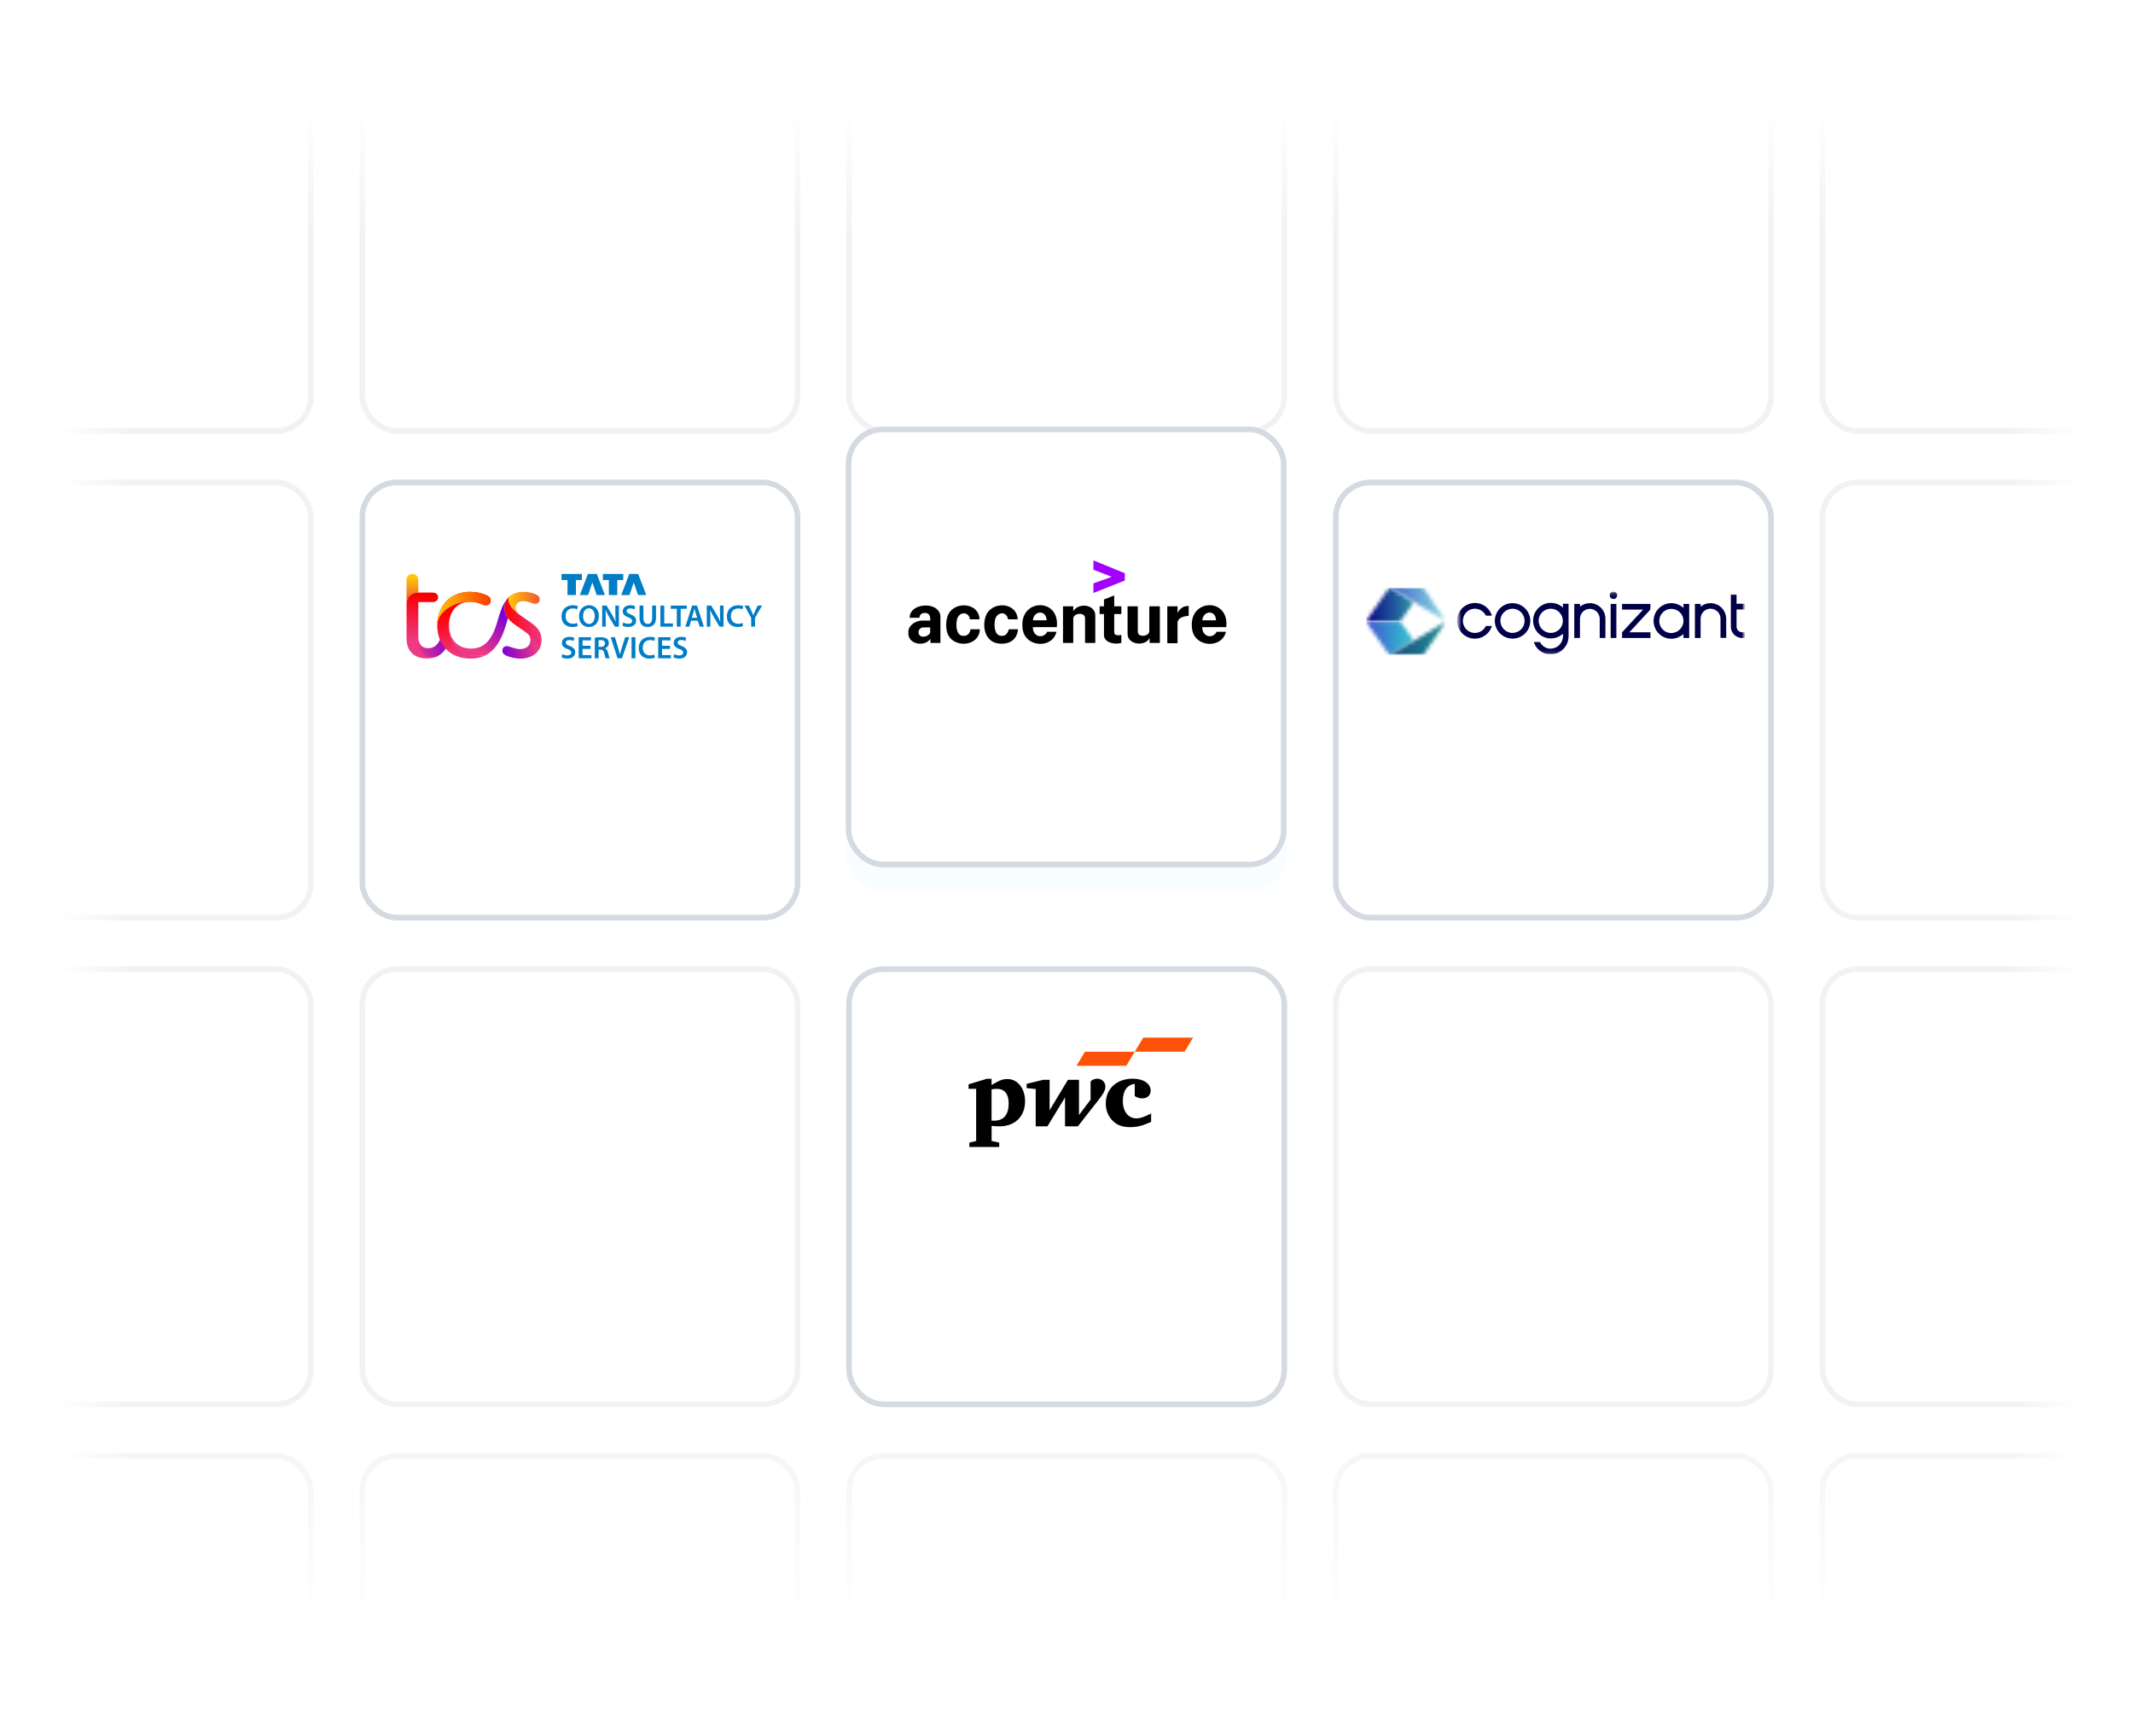 <svg width="570" height="464" viewBox="0 0 570 464" fill="none" xmlns="http://www.w3.org/2000/svg">
<g clip-path="url(#clip0_943_5861)">
<rect width="570" height="464" fill="white"/>
<g clip-path="url(#clip1_943_5861)">
<g filter="url(#filter0_d_943_5861)">
<g opacity="0.34" filter="url(#filter1_d_943_5861)">
<rect x="-34" y="-24.011" width="117.814" height="117.814" rx="10" fill="white"/>
<rect x="-33.25" y="-23.261" width="116.314" height="116.314" rx="9.25" stroke="#D5D9E1" stroke-width="1.5"/>
</g>
<g opacity="0.34" filter="url(#filter2_d_943_5861)">
<rect x="96.069" y="-24.011" width="117.814" height="117.814" rx="10" fill="white"/>
<rect x="96.819" y="-23.261" width="116.314" height="116.314" rx="9.25" stroke="#D5D9E1" stroke-width="1.5"/>
</g>
<g opacity="0.34" filter="url(#filter3_d_943_5861)">
<rect x="226.139" y="-24.011" width="117.814" height="117.814" rx="10" fill="white"/>
<rect x="226.889" y="-23.261" width="116.314" height="116.314" rx="9.25" stroke="#D5D9E1" stroke-width="1.5"/>
</g>
<g opacity="0.34" filter="url(#filter4_d_943_5861)">
<rect x="356.209" y="-24.012" width="117.814" height="117.814" rx="10" fill="white"/>
<rect x="356.959" y="-23.262" width="116.314" height="116.314" rx="9.25" stroke="#D5D9E1" stroke-width="1.5"/>
</g>
<g opacity="0.34" filter="url(#filter5_d_943_5861)">
<rect x="486.278" y="-24.011" width="117.814" height="117.814" rx="10" fill="white"/>
<rect x="487.028" y="-23.261" width="116.314" height="116.314" rx="9.25" stroke="#D5D9E1" stroke-width="1.5"/>
</g>
<g opacity="0.34" filter="url(#filter6_d_943_5861)">
<rect x="-34" y="106.058" width="117.814" height="117.814" rx="10" fill="white"/>
<rect x="-33.25" y="106.808" width="116.314" height="116.314" rx="9.25" stroke="#D5D9E1" stroke-width="1.5"/>
</g>
<g filter="url(#filter7_d_943_5861)">
<rect x="96.069" y="106.058" width="117.814" height="117.814" rx="10" fill="white"/>
<rect x="96.819" y="106.808" width="116.314" height="116.314" rx="9.25" stroke="#D5D9E1" stroke-width="1.5"/>
</g>
<rect x="226.139" y="106.058" width="117.814" height="117.814" rx="9.427" fill="url(#paint0_linear_943_5861)"/>
<g filter="url(#filter8_d_943_5861)">
<rect x="356.209" y="106.058" width="117.814" height="117.814" rx="10" fill="white"/>
<rect x="356.959" y="106.808" width="116.314" height="116.314" rx="9.25" stroke="#D5D9E1" stroke-width="1.5"/>
</g>
<g opacity="0.34" filter="url(#filter9_d_943_5861)">
<rect x="486.278" y="106.058" width="117.814" height="117.814" rx="10" fill="white"/>
<rect x="487.028" y="106.808" width="116.314" height="116.314" rx="9.25" stroke="#D5D9E1" stroke-width="1.5"/>
</g>
<g opacity="0.34" filter="url(#filter10_d_943_5861)">
<rect x="-34" y="236.128" width="117.814" height="117.814" rx="10" fill="white"/>
<rect x="-33.25" y="236.878" width="116.314" height="116.314" rx="9.25" stroke="#D5D9E1" stroke-width="1.5"/>
</g>
<g opacity="0.34" filter="url(#filter11_d_943_5861)">
<rect x="96.069" y="236.128" width="117.814" height="117.814" rx="10" fill="white"/>
<rect x="96.819" y="236.878" width="116.314" height="116.314" rx="9.25" stroke="#D5D9E1" stroke-width="1.5"/>
</g>
<g filter="url(#filter12_d_943_5861)">
<rect x="226.139" y="236.128" width="117.814" height="117.814" rx="10" fill="white"/>
<rect x="226.889" y="236.878" width="116.314" height="116.314" rx="9.25" stroke="#D5D9E1" stroke-width="1.5"/>
</g>
<g opacity="0.34" filter="url(#filter13_d_943_5861)">
<rect x="356.209" y="236.128" width="117.814" height="117.814" rx="10" fill="white"/>
<rect x="356.959" y="236.878" width="116.314" height="116.314" rx="9.25" stroke="#D5D9E1" stroke-width="1.5"/>
</g>
<g opacity="0.34" filter="url(#filter14_d_943_5861)">
<rect x="486.278" y="236.128" width="117.814" height="117.814" rx="10" fill="white"/>
<rect x="487.028" y="236.878" width="116.314" height="116.314" rx="9.25" stroke="#D5D9E1" stroke-width="1.5"/>
</g>
<g opacity="0.34" filter="url(#filter15_d_943_5861)">
<rect x="-34" y="366.197" width="117.814" height="117.814" rx="10" fill="white"/>
<rect x="-33.25" y="366.947" width="116.314" height="116.314" rx="9.25" stroke="#D5D9E1" stroke-width="1.5"/>
</g>
<g opacity="0.34" filter="url(#filter16_d_943_5861)">
<rect x="96.069" y="366.197" width="117.814" height="117.814" rx="10" fill="white"/>
<rect x="96.819" y="366.947" width="116.314" height="116.314" rx="9.25" stroke="#D5D9E1" stroke-width="1.5"/>
</g>
<g opacity="0.34" filter="url(#filter17_d_943_5861)">
<rect x="226.139" y="366.197" width="117.814" height="117.814" rx="10" fill="white"/>
<rect x="226.889" y="366.947" width="116.314" height="116.314" rx="9.25" stroke="#D5D9E1" stroke-width="1.5"/>
</g>
<g opacity="0.34" filter="url(#filter18_d_943_5861)">
<rect x="356.209" y="366.197" width="117.814" height="117.814" rx="10" fill="white"/>
<rect x="356.959" y="366.947" width="116.314" height="116.314" rx="9.25" stroke="#D5D9E1" stroke-width="1.5"/>
</g>
<g opacity="0.34" filter="url(#filter19_d_943_5861)">
<rect x="486.278" y="366.197" width="117.814" height="117.814" rx="10" fill="white"/>
<rect x="487.028" y="366.947" width="116.314" height="116.314" rx="9.25" stroke="#D5D9E1" stroke-width="1.5"/>
</g>
</g>
<g filter="url(#filter20_d_943_5861)">
<rect x="226" y="106" width="117.814" height="117.814" rx="10" fill="white"/>
<rect x="226.75" y="106.75" width="116.314" height="116.314" rx="9.25" stroke="#D5D9E1" stroke-width="1.5"/>
</g>
<rect width="572" height="80" fill="url(#paint1_linear_943_5861)"/>
<rect y="464" width="464" height="44" transform="rotate(-90 0 464)" fill="url(#paint2_linear_943_5861)"/>
<rect x="572" width="464" height="44" transform="rotate(90 572 0)" fill="url(#paint3_linear_943_5861)"/>
<rect x="572" y="464" width="572" height="80" transform="rotate(180 572 464)" fill="url(#paint4_linear_943_5861)"/>
<path d="M152.138 170.216C152.748 170.216 153.196 170.346 153.489 170.496L153.242 171.325C152.894 171.147 152.508 171.055 152.117 171.057C151.464 171.057 151.186 171.404 151.186 171.736C151.186 172.168 151.512 172.372 152.265 172.659C153.243 173.031 153.714 173.523 153.718 174.333C153.718 175.239 153.035 176.027 151.58 176.027C150.983 176.027 150.364 175.856 150.056 175.667L150.285 174.815C150.701 175.047 151.169 175.171 151.646 175.174C152.302 175.174 152.67 174.867 152.67 174.406C152.67 173.981 152.384 173.729 151.671 173.47C150.738 173.14 150.144 172.641 150.144 171.833C150.144 170.912 150.916 170.216 152.138 170.216ZM182.033 170.216C182.644 170.216 183.092 170.346 183.386 170.496L183.139 171.325C182.79 171.146 182.403 171.054 182.013 171.057C181.359 171.057 181.081 171.404 181.081 171.736C181.081 172.168 181.408 172.372 182.16 172.659C183.138 173.031 183.61 173.523 183.613 174.333C183.613 175.239 182.931 176.027 181.476 176.027C180.88 176.027 180.261 175.856 179.952 175.667L180.181 174.815C180.597 175.047 181.066 175.171 181.543 175.174C182.198 175.174 182.566 174.867 182.566 174.406C182.566 173.981 182.279 173.729 181.566 173.47C180.634 173.14 180.039 172.641 180.039 171.833C180.039 170.912 180.811 170.216 182.033 170.216ZM173.698 170.216C174.376 170.216 174.854 170.353 175.063 170.466L174.84 171.285C174.493 171.136 174.119 171.061 173.741 171.065C172.59 171.065 171.764 171.782 171.767 173.135C171.767 174.376 172.49 175.165 173.729 175.165C174.148 175.164 174.581 175.082 174.853 174.959L175.022 175.77C174.778 175.893 174.242 176.026 173.561 176.026C171.771 176.026 170.681 174.901 170.681 173.187C170.681 171.335 171.975 170.216 173.698 170.216ZM165.097 172.866C165.311 173.577 165.503 174.237 165.649 174.918H165.667C165.816 174.253 166.022 173.565 166.239 172.881L167.059 170.304H168.155L166.206 175.938H165.025L163.204 170.304H164.327L165.097 172.866ZM157.92 171.151H155.67V172.598H157.793V173.438H155.67V175.09H158.044V175.937H154.639V170.304H157.92V171.151ZM160.495 170.303C161.193 170.303 161.843 170.44 162.221 170.754C162.525 171.01 162.701 171.396 162.701 171.875C162.701 172.595 162.215 173.086 161.686 173.273V173.296C162.09 173.45 162.326 173.835 162.466 174.378C162.643 175.077 162.794 175.719 162.906 175.937H161.856C161.771 175.773 161.637 175.313 161.481 174.618C161.321 173.89 161.055 173.653 160.475 173.639H159.96V175.937H158.947V170.423C159.458 170.336 159.977 170.295 160.495 170.303ZM169.794 175.937H168.764V170.304H169.794V175.937ZM179.169 171.151H176.919V172.598H179.043V173.438H176.919V175.09H179.293V175.937H175.889V170.304H179.169V171.151ZM160.594 171.074C160.381 171.067 160.168 171.084 159.959 171.125V172.89H160.563C161.256 172.89 161.682 172.525 161.683 171.97C161.683 171.361 161.254 171.074 160.594 171.074ZM157.42 161.762C159.063 161.762 160.034 163.004 160.033 164.614C160.033 166.502 158.888 167.58 157.345 167.581H157.337C155.744 167.581 154.735 166.363 154.735 164.714C154.735 162.984 155.828 161.762 157.42 161.762ZM171.934 165.139C171.934 166.24 172.391 166.752 173.089 166.752C173.831 166.752 174.276 166.243 174.276 165.139V161.855H175.307V165.073C175.307 166.808 174.412 167.581 173.051 167.581C171.751 167.58 170.903 166.849 170.903 165.078V161.855H171.934V165.139ZM153.07 161.767C153.749 161.767 154.227 161.903 154.436 162.016L154.211 162.835C153.865 162.686 153.49 162.611 153.113 162.616C151.964 162.616 151.138 163.332 151.139 164.686C151.139 165.927 151.862 166.714 153.101 166.714C153.519 166.714 153.952 166.631 154.225 166.509L154.395 167.321C154.15 167.443 153.614 167.577 152.933 167.577C151.143 167.577 150.053 166.452 150.053 164.738C150.053 162.882 151.348 161.767 153.07 161.767ZM168.407 161.766C169.017 161.766 169.465 161.896 169.759 162.045L169.513 162.875C169.164 162.696 168.777 162.605 168.386 162.608C167.733 162.608 167.455 162.954 167.455 163.286C167.455 163.718 167.781 163.921 168.534 164.208C169.514 164.581 169.983 165.073 169.983 165.882C169.983 166.789 169.301 167.577 167.846 167.577C167.249 167.577 166.631 167.406 166.322 167.217L166.551 166.365C166.967 166.597 167.435 166.72 167.912 166.724C168.57 166.724 168.936 166.417 168.939 165.956C168.939 165.53 168.652 165.279 167.94 165.021C167.007 164.69 166.413 164.191 166.413 163.383C166.413 162.462 167.185 161.766 168.407 161.766ZM197.257 161.766C197.936 161.766 198.413 161.903 198.623 162.016L198.398 162.834C198.052 162.686 197.677 162.611 197.3 162.616C196.15 162.616 195.323 163.332 195.324 164.686C195.324 165.927 196.049 166.714 197.287 166.714C197.706 166.714 198.138 166.632 198.411 166.509L198.581 167.32C198.337 167.443 197.8 167.577 197.119 167.577C195.329 167.577 194.239 166.452 194.239 164.738C194.239 162.882 195.534 161.766 197.257 161.766ZM177.509 166.625H179.826V167.489H176.479V161.855H177.509V166.625ZM200.797 163.297C200.99 163.711 201.135 164.032 201.289 164.414H201.306C201.445 164.057 201.601 163.709 201.793 163.297L202.473 161.855H203.637L201.764 165.115V167.489H200.734V165.144L198.952 161.855H200.128L200.797 163.297ZM163.549 164.272C163.912 164.879 164.232 165.51 164.509 166.161L164.528 166.155C164.455 165.406 164.437 164.681 164.437 163.82V161.855H165.389V167.486H164.321L162.853 165.007C162.476 164.381 162.139 163.733 161.842 163.065L161.815 163.071C161.856 163.802 161.87 164.545 161.87 165.47V167.488H160.917V161.854H162.092L163.549 164.272ZM183.52 162.719H181.894V167.488H180.864V162.719H179.254V161.855H183.52V162.719ZM188.097 167.488H186.992L186.481 165.896H184.692L184.211 167.488H183.146L184.955 161.855H186.265L188.097 167.488ZM191.509 164.272C191.872 164.879 192.193 165.51 192.47 166.161L192.489 166.155C192.417 165.406 192.396 164.681 192.396 163.82V161.855H193.349V167.488H192.282L190.813 165.009C190.438 164.383 190.1 163.734 189.803 163.067L189.774 163.071C189.815 163.802 189.828 164.545 189.828 165.47V167.488H188.877V161.854H190.053L191.509 164.272ZM157.383 162.585C156.356 162.585 155.818 163.568 155.814 164.688C155.812 165.808 156.388 166.755 157.372 166.755H157.38L157.379 166.756C158.374 166.756 158.938 165.832 158.938 164.652C158.937 163.59 158.409 162.586 157.383 162.585ZM185.564 162.669C185.482 163.001 185.394 163.392 185.296 163.727L184.86 165.116H186.312L185.867 163.727C185.757 163.38 185.666 162.995 185.581 162.669H185.564ZM155.495 155.026H153.899V159.039H151.649V155.026H150.053V153.405H155.495V155.026ZM161.647 159.039H159.448L158.301 155.669L157.155 159.039H154.955L157.111 153.405H159.491L161.647 159.039ZM166.551 155.026H164.954V159.039H162.704V155.026H161.107V153.405H166.551V155.026ZM172.702 159.039H170.502L169.355 155.669L168.209 159.039H166.01L168.165 153.405H170.546L172.702 159.039Z" fill="#007DC5"/>
<path d="M134.245 173.901C134.245 174.424 134.507 174.85 135.194 175.176C136.143 175.634 137.679 176.026 139.054 176.026C140.786 176.026 142.226 175.503 143.24 174.588C143.567 174.294 143.841 173.898 143.897 173.379C144.025 172.187 142.768 170.196 140.166 168.737C141.431 169.446 141.735 170.175 141.735 171.124C141.735 172.529 140.623 173.477 139.021 173.477C137.484 173.477 136.174 172.692 135.456 172.692C134.737 172.692 134.245 173.182 134.245 173.901Z" fill="url(#paint5_linear_943_5861)"/>
<path d="M116.355 175.633C117.666 175.143 118.677 174.227 119.332 172.888L117.86 170.24C117.206 172.201 116.062 173.247 114.491 173.247C112.857 173.247 111.777 172.298 111.777 170.142L111.742 171.383C111.455 174.016 113.027 176.36 116.355 175.633Z" fill="url(#paint6_linear_943_5861)"/>
<path d="M119.986 167.103C119.986 172.956 122.341 176.225 129.798 175.112C132.185 173.87 133.886 171.352 135.063 167.495L135.75 165.24C135.096 164.39 134.834 163.442 134.834 162.429C134.834 161.35 135.227 160.369 135.881 159.651C134.899 160.696 134.083 162.233 133.428 164.392L132.676 166.875C131.333 171.253 129.21 173.345 125.906 173.345C122.275 173.345 119.986 170.828 119.986 167.103Z" fill="url(#paint7_linear_943_5861)"/>
<path d="M129.797 175.11C122.343 176.222 119.986 172.234 119.986 167.104C119.986 163.377 122.275 160.827 125.579 160.827C126.663 160.819 127.736 161.054 128.719 161.514C129.144 161.71 129.504 161.775 129.831 161.775C130.616 161.775 131.139 161.252 131.139 160.466C131.139 159.976 130.845 159.485 130.158 159.158C128.915 158.537 127.311 158.177 125.579 158.177C120.412 158.177 116.847 161.839 116.847 167.167C116.847 172.397 120.28 176.025 125.808 176.025C127.312 176.025 128.62 175.731 129.797 175.11Z" fill="url(#paint8_linear_943_5861)"/>
<path d="M116.846 167.167C116.846 161.839 120.411 158.178 125.578 158.178C127.312 158.178 128.914 158.539 130.157 159.159C130.844 159.486 131.138 159.976 131.138 160.466C131.138 161.251 130.615 161.776 129.83 161.776C129.503 161.776 129.143 161.71 128.718 161.514C127.735 161.055 126.663 160.82 125.578 160.828C121.032 160.827 116.846 163.702 116.846 167.167Z" fill="url(#paint9_linear_943_5861)"/>
<path d="M136.371 159.224C136.077 159.505 135.911 159.896 135.913 160.303C135.913 161.382 136.927 162.984 139.282 164.618L141.964 166.481C143.926 167.853 144.711 169.161 144.711 171.122C144.711 172.528 144.155 173.737 143.239 174.587C143.566 174.293 143.763 173.901 143.763 173.378C143.763 172.234 142.617 170.436 140.165 168.737L137.712 167.037C135.651 165.599 134.834 164.259 134.834 162.428C134.834 161.349 135.226 160.369 135.881 159.65C136.036 159.498 136.2 159.356 136.371 159.224Z" fill="url(#paint10_linear_943_5861)"/>
<path d="M139.282 164.62C138.235 163.868 137.778 163.182 137.778 162.365C137.778 161.319 138.628 160.665 139.838 160.665C141.374 160.665 142.096 161.384 143.01 161.384C143.73 161.384 144.22 160.894 144.22 160.175C144.22 159.652 143.959 159.226 143.271 158.9C142.192 158.377 141.013 158.18 139.739 158.18C138.398 158.18 137.221 158.573 136.37 159.227C136.076 159.508 135.91 159.898 135.912 160.306C135.913 161.381 136.927 162.983 139.282 164.62Z" fill="url(#paint11_linear_943_5861)"/>
<path d="M108.637 161.512C108.637 159.551 109.912 158.374 111.777 158.374V155.04C111.777 154.059 111.123 153.405 110.207 153.405C109.292 153.405 108.637 154.059 108.637 155.04L108.637 161.512Z" fill="url(#paint12_linear_943_5861)"/>
<path d="M114.197 175.993C114.932 175.996 115.661 175.873 116.355 175.632C113.052 176.188 111.81 173.916 111.777 171.383V160.924H115.603C116.487 160.924 117.075 160.401 117.075 159.649C117.075 158.897 116.488 158.374 115.603 158.374H111.777C109.912 158.374 108.637 159.551 108.637 161.512V170.501C108.637 174.097 110.697 175.993 114.197 175.993Z" fill="url(#paint13_linear_943_5861)"/>
<g clip-path="url(#clip2_943_5861)">
<path d="M242.764 168.518C242.987 166.937 244.899 165.864 246.372 165.864H248.569C248.69 164.724 248.366 163.773 247.057 163.815C245.614 163.862 245.772 165.117 245.667 165.117H243.095C243.022 161.543 249 160.868 250.712 163.182C250.805 163.308 251.006 163.592 251.131 163.876C251.283 164.221 251.307 164.603 251.307 164.981V171.836H248.653L248.612 170.756C247.204 172.828 243.133 172.343 242.764 169.679C242.731 169.437 242.73 168.759 242.764 168.518H242.764ZM248.569 167.689H246.786C244.863 167.689 244.949 170.909 247.535 170.013C247.91 169.883 248.569 169.394 248.569 168.974V167.689Z" fill="black"/>
<path d="M282.41 167.606H276.023C275.895 169.854 278.255 170.907 279.636 169.214C279.755 169.067 279.799 168.85 279.799 168.85H282.327C281.253 173.416 274.098 173.09 273.31 168.287C271.938 159.921 283.324 159.458 282.41 167.606ZM279.673 165.781C279.664 162.97 276.229 163.095 276.023 165.781H279.673Z" fill="black"/>
<path d="M304.056 162.049V168.809C304.056 170.534 307.125 170.076 307.125 168.726V162.173L307.25 162.049H309.945V171.836H307.208V170.509C306.005 172.921 301.319 172.319 301.319 169.472V162.049H304.056Z" fill="black"/>
<path d="M292.693 171.836H289.956V165.242C289.956 163.447 286.804 163.868 286.804 165.325V171.836H284.067V162.049H286.804V163.376C288.143 161.005 292.693 161.486 292.693 164.495V171.836Z" fill="black"/>
<path d="M317.658 161.966V164.578C316.481 164.692 314.673 165.015 314.673 166.569V171.919H311.936V162.049H314.673V163.79C315.319 162.64 316.262 161.88 317.658 161.966Z" fill="black"/>
<path d="M271.959 165.532H269.388C268.962 163.157 266.258 163.541 265.875 165.794C265.653 167.1 265.651 169.727 267.438 169.927C268.756 170.076 269.24 169.33 269.595 168.187H272.042C271.796 171.087 269.61 172.306 266.869 171.991C263.387 171.59 262.455 167.82 263.331 164.91C264.642 160.558 271.728 160.718 271.959 165.533V165.532Z" fill="black"/>
<path d="M261.757 165.532H259.186C258.885 163.334 256.266 163.447 255.743 165.531C255.427 166.791 255.403 169.667 257.162 169.92C258.434 170.103 259.159 169.395 259.352 168.187H261.84C261.724 172.983 254.42 173.37 253.128 169.061C252.676 167.555 252.75 165.386 253.533 163.985C255.453 160.551 261.684 161.192 261.757 165.533V165.532Z" fill="black"/>
<path d="M297.753 159.146V162.049H299.66V163.998L299.659 164.122H297.753V169.057C297.753 169.917 299.11 169.868 299.66 169.679V171.836C298.088 172.322 295.016 171.87 295.016 169.721V164.122H293.854V162.049H295.016V160.224L297.753 159.146Z" fill="black"/>
<path d="M292.196 149.773L300.579 153.213V155.157L292.196 158.482V155.911L297.089 154.168L292.196 152.262V149.773Z" fill="#A100FF"/>
<path d="M327.687 167.606H321.3C321.172 169.854 323.532 170.907 324.913 169.214C325.033 169.067 325.076 168.85 325.076 168.85H327.604C326.53 173.416 319.375 173.09 318.588 168.287C317.216 159.921 328.602 159.458 327.687 167.606ZM324.95 165.781C324.942 162.97 321.506 163.095 321.3 165.781H324.95Z" fill="black"/>
</g>
<g clip-path="url(#clip3_943_5861)">
<mask id="mask0_943_5861" style="mask-type:luminance" maskUnits="userSpaceOnUse" x="389" y="158" width="78" height="17">
<path d="M389.402 158.113H466.363V174.931H389.402V158.113Z" fill="white"/>
</mask>
<g mask="url(#mask0_943_5861)">
<mask id="mask1_943_5861" style="mask-type:luminance" maskUnits="userSpaceOnUse" x="389" y="158" width="78" height="17">
<path d="M389.402 158.112H466.363V174.931H389.402V158.112Z" fill="white"/>
</mask>
<g mask="url(#mask1_943_5861)">
<path d="M430.419 161.41H431.944V170.52H430.419V161.41ZM424.854 161.204C423.864 161.204 422.957 161.534 422.215 162.152V161.41H420.69V170.52H422.215V165.368C422.215 163.884 423.411 162.73 424.854 162.73C426.296 162.73 427.492 163.925 427.492 165.368V170.52H429.017V165.368C429.017 163.059 427.162 161.204 424.854 161.204ZM417.64 161.369H419.165V170.149C419.124 172.746 417.022 174.849 414.425 174.89C412.363 174.931 410.467 173.571 409.89 171.592H411.539C412.075 172.705 413.188 173.406 414.425 173.365C416.197 173.324 417.599 171.881 417.681 170.108V169.366C415.744 171.139 412.734 171.056 410.962 169.119C409.189 167.181 409.272 164.172 411.209 162.4C413.023 160.71 415.867 160.71 417.681 162.4L417.64 161.369ZM417.64 165.945C417.64 164.172 416.197 162.688 414.425 162.688C412.652 162.688 411.168 164.131 411.168 165.904C411.168 167.676 412.611 169.16 414.425 169.16C416.197 169.16 417.64 167.717 417.64 165.945ZM394.144 162.688C395.38 162.688 396.534 163.43 397.07 164.543H398.678C397.936 162.029 395.257 160.586 392.742 161.369C390.227 162.111 388.785 164.791 389.568 167.305C390.351 169.82 392.989 171.262 395.504 170.479C397.029 170.026 398.224 168.83 398.678 167.305H397.07C396.328 168.913 394.391 169.614 392.783 168.872C391.176 168.13 390.475 166.192 391.217 164.585C391.753 163.43 392.866 162.688 394.144 162.688ZM408.942 165.945C408.942 168.583 406.799 170.685 404.202 170.685C401.563 170.685 399.461 168.542 399.461 165.945C399.461 163.348 401.522 161.204 404.16 161.204C406.799 161.204 408.942 163.307 408.942 165.945ZM407.417 165.945C407.417 164.172 405.974 162.688 404.202 162.688C402.429 162.688 400.945 164.131 400.945 165.904C400.945 167.676 402.388 169.16 404.16 169.16C405.974 169.16 407.417 167.717 407.417 165.945ZM457.089 161.204C456.1 161.204 455.193 161.534 454.451 162.152V161.41H452.926V170.52H454.451V165.368C454.451 163.884 455.646 162.688 457.089 162.688C458.573 162.688 459.768 163.884 459.768 165.327V170.479H461.294V165.368C461.252 163.059 459.397 161.204 457.089 161.204ZM449.875 161.41H451.4V170.52H449.875V169.449C447.938 171.221 444.929 171.139 443.156 169.201C441.384 167.264 441.466 164.255 443.403 162.482C444.269 161.658 445.423 161.204 446.619 161.204C447.814 161.204 448.968 161.658 449.875 162.482V161.41ZM449.875 165.945C449.875 164.172 448.432 162.73 446.619 162.73C444.846 162.73 443.403 164.172 443.403 165.986C443.403 167.759 444.846 169.201 446.619 169.201C448.432 169.16 449.875 167.717 449.875 165.945ZM466.323 162.894V161.369H464.055V158.896H462.53V167.47C462.53 169.16 463.891 170.52 465.581 170.52H466.323V168.995H465.581C464.756 168.995 464.055 168.294 464.055 167.47V162.894H466.323ZM431.161 158.113C430.583 158.113 430.171 158.566 430.171 159.102C430.171 159.679 430.625 160.091 431.161 160.091C431.738 160.091 432.15 159.638 432.15 159.102C432.191 158.566 431.738 158.113 431.161 158.113C431.202 158.113 431.202 158.113 431.161 158.113ZM441.054 161.41H433.469V162.936H439.075L433.469 168.995V170.52H441.054V168.995H435.406L441.013 162.936L441.054 161.41Z" fill="#000048"/>
</g>
</g>
<mask id="mask2_943_5861" style="mask-type:luminance" maskUnits="userSpaceOnUse" x="365" y="157" width="22" height="19">
<path d="M365 157H386.476V175.138H365V157Z" fill="white"/>
</mask>
<g mask="url(#mask2_943_5861)">
<mask id="mask3_943_5861" style="mask-type:luminance" maskUnits="userSpaceOnUse" x="365" y="166" width="13" height="10">
<path d="M365 166.069L371.307 175.137L377.82 171.221L374.151 166.069H365Z" fill="white"/>
</mask>
<g mask="url(#mask3_943_5861)">
<path d="M365 166.069H377.82V175.137H365V166.069Z" fill="url(#paint14_linear_943_5861)"/>
</g>
<mask id="mask4_943_5861" style="mask-type:luminance" maskUnits="userSpaceOnUse" x="371" y="166" width="16" height="10">
<path d="M371.307 175.137H380.293L386.476 166.069L371.307 175.137Z" fill="white"/>
</mask>
<g mask="url(#mask4_943_5861)">
<path d="M371.307 166.069H386.476V175.137H371.307V166.069Z" fill="url(#paint15_linear_943_5861)"/>
</g>
<mask id="mask5_943_5861" style="mask-type:luminance" maskUnits="userSpaceOnUse" x="365" y="157" width="13" height="10">
<path d="M371.307 157L365 166.069H374.151L377.82 160.916L371.307 157Z" fill="white"/>
</mask>
<g mask="url(#mask5_943_5861)">
<path d="M365 157H377.82V166.069H365V157Z" fill="url(#paint16_linear_943_5861)"/>
</g>
<mask id="mask6_943_5861" style="mask-type:luminance" maskUnits="userSpaceOnUse" x="371" y="157" width="16" height="10">
<path d="M371.307 157L386.476 166.069L380.293 157H371.307Z" fill="white"/>
</mask>
<g mask="url(#mask6_943_5861)">
<path d="M371.307 157H386.476V166.069H371.307V157Z" fill="url(#paint17_linear_943_5861)"/>
</g>
</g>
</g>
<path d="M303.247 289.657C301.138 289.999 300.055 291.557 300.055 294.299C300.055 297.04 301.497 298.907 303.697 298.907C304.722 298.907 305.655 298.565 307.613 297.607V299.84C305.263 300.915 303.88 301.249 301.98 301.249C299.93 301.249 298.488 300.707 297.305 299.507C296.097 298.299 295.497 296.707 295.497 294.924C295.497 290.974 298.422 288.299 302.697 288.299C305.538 288.299 307.488 289.599 307.488 291.499C307.488 292.724 306.58 293.565 305.23 293.565C304.538 293.565 303.972 293.382 303.238 292.965V289.649L303.247 289.657ZM292.83 294.924C294.722 292.54 295.388 291.574 295.388 290.407C295.388 289.24 294.463 288.299 293.222 288.299C292.463 288.299 291.772 288.657 291.438 289.032V293.89L288.338 298.024V288.599H285.388L280.488 296.724V288.599H278.797L274.347 289.682V290.815L276.772 291.065V301.032H279.905L284.605 293.307V301.032H288.038L292.822 294.915L292.83 294.924ZM264.98 291.14C265.705 291.049 266.055 291.015 266.397 291.015C268.438 291.015 269.547 292.374 269.547 294.932C269.547 297.949 268.188 299.524 265.663 299.524C265.455 299.524 265.305 299.524 264.972 299.507V291.14H264.98ZM264.98 300.915C265.797 301.007 266.588 301.04 267.063 301.04C271.263 301.04 273.93 298.349 273.93 294.349C273.93 290.89 271.93 288.39 269.222 288.39C268.047 288.39 267.263 288.632 264.98 289.99V288.324H263.713L258.83 289.807V290.999H260.855V304.94L259.038 305.39V306.549H267.022V305.39L264.988 304.94V300.907L264.98 300.915Z" fill="black"/>
<path d="M300.98 284.849H287.663L289.93 281.09H303.246L300.98 284.849ZM318.83 277.324H305.513L303.246 281.082H316.563L318.83 277.324Z" fill="#FD5108"/>
</g>
</g>
<defs>
<filter id="filter0_d_943_5861" x="-47.198" y="-24.012" width="665.396" height="535.361" filterUnits="userSpaceOnUse" color-interpolation-filters="sRGB">
<feFlood flood-opacity="0" result="BackgroundImageFix"/>
<feColorMatrix in="SourceAlpha" type="matrix" values="0 0 0 0 0 0 0 0 0 0 0 0 0 0 0 0 0 0 127 0" result="hardAlpha"/>
<feOffset dy="14.141"/>
<feGaussianBlur stdDeviation="6.599"/>
<feComposite in2="hardAlpha" operator="out"/>
<feColorMatrix type="matrix" values="0 0 0 0 0 0 0 0 0 0 0 0 0 0 0 0 0 0 0.05 0"/>
<feBlend mode="normal" in2="BackgroundImageFix" result="effect1_dropShadow_943_5861"/>
<feBlend mode="normal" in="SourceGraphic" in2="effect1_dropShadow_943_5861" result="shape"/>
</filter>
<filter id="filter1_d_943_5861" x="-42" y="-24.011" width="133.814" height="133.814" filterUnits="userSpaceOnUse" color-interpolation-filters="sRGB">
<feFlood flood-opacity="0" result="BackgroundImageFix"/>
<feColorMatrix in="SourceAlpha" type="matrix" values="0 0 0 0 0 0 0 0 0 0 0 0 0 0 0 0 0 0 127 0" result="hardAlpha"/>
<feOffset dy="8"/>
<feGaussianBlur stdDeviation="4"/>
<feComposite in2="hardAlpha" operator="out"/>
<feColorMatrix type="matrix" values="0 0 0 0 0 0 0 0 0 0 0 0 0 0 0 0 0 0 0.08 0"/>
<feBlend mode="normal" in2="BackgroundImageFix" result="effect1_dropShadow_943_5861"/>
<feBlend mode="normal" in="SourceGraphic" in2="effect1_dropShadow_943_5861" result="shape"/>
</filter>
<filter id="filter2_d_943_5861" x="88.069" y="-24.011" width="133.814" height="133.814" filterUnits="userSpaceOnUse" color-interpolation-filters="sRGB">
<feFlood flood-opacity="0" result="BackgroundImageFix"/>
<feColorMatrix in="SourceAlpha" type="matrix" values="0 0 0 0 0 0 0 0 0 0 0 0 0 0 0 0 0 0 127 0" result="hardAlpha"/>
<feOffset dy="8"/>
<feGaussianBlur stdDeviation="4"/>
<feComposite in2="hardAlpha" operator="out"/>
<feColorMatrix type="matrix" values="0 0 0 0 0 0 0 0 0 0 0 0 0 0 0 0 0 0 0.08 0"/>
<feBlend mode="normal" in2="BackgroundImageFix" result="effect1_dropShadow_943_5861"/>
<feBlend mode="normal" in="SourceGraphic" in2="effect1_dropShadow_943_5861" result="shape"/>
</filter>
<filter id="filter3_d_943_5861" x="218.139" y="-24.011" width="133.814" height="133.814" filterUnits="userSpaceOnUse" color-interpolation-filters="sRGB">
<feFlood flood-opacity="0" result="BackgroundImageFix"/>
<feColorMatrix in="SourceAlpha" type="matrix" values="0 0 0 0 0 0 0 0 0 0 0 0 0 0 0 0 0 0 127 0" result="hardAlpha"/>
<feOffset dy="8"/>
<feGaussianBlur stdDeviation="4"/>
<feComposite in2="hardAlpha" operator="out"/>
<feColorMatrix type="matrix" values="0 0 0 0 0 0 0 0 0 0 0 0 0 0 0 0 0 0 0.08 0"/>
<feBlend mode="normal" in2="BackgroundImageFix" result="effect1_dropShadow_943_5861"/>
<feBlend mode="normal" in="SourceGraphic" in2="effect1_dropShadow_943_5861" result="shape"/>
</filter>
<filter id="filter4_d_943_5861" x="348.209" y="-24.012" width="133.814" height="133.814" filterUnits="userSpaceOnUse" color-interpolation-filters="sRGB">
<feFlood flood-opacity="0" result="BackgroundImageFix"/>
<feColorMatrix in="SourceAlpha" type="matrix" values="0 0 0 0 0 0 0 0 0 0 0 0 0 0 0 0 0 0 127 0" result="hardAlpha"/>
<feOffset dy="8"/>
<feGaussianBlur stdDeviation="4"/>
<feComposite in2="hardAlpha" operator="out"/>
<feColorMatrix type="matrix" values="0 0 0 0 0 0 0 0 0 0 0 0 0 0 0 0 0 0 0.08 0"/>
<feBlend mode="normal" in2="BackgroundImageFix" result="effect1_dropShadow_943_5861"/>
<feBlend mode="normal" in="SourceGraphic" in2="effect1_dropShadow_943_5861" result="shape"/>
</filter>
<filter id="filter5_d_943_5861" x="478.278" y="-24.011" width="133.814" height="133.814" filterUnits="userSpaceOnUse" color-interpolation-filters="sRGB">
<feFlood flood-opacity="0" result="BackgroundImageFix"/>
<feColorMatrix in="SourceAlpha" type="matrix" values="0 0 0 0 0 0 0 0 0 0 0 0 0 0 0 0 0 0 127 0" result="hardAlpha"/>
<feOffset dy="8"/>
<feGaussianBlur stdDeviation="4"/>
<feComposite in2="hardAlpha" operator="out"/>
<feColorMatrix type="matrix" values="0 0 0 0 0 0 0 0 0 0 0 0 0 0 0 0 0 0 0.08 0"/>
<feBlend mode="normal" in2="BackgroundImageFix" result="effect1_dropShadow_943_5861"/>
<feBlend mode="normal" in="SourceGraphic" in2="effect1_dropShadow_943_5861" result="shape"/>
</filter>
<filter id="filter6_d_943_5861" x="-42" y="106.058" width="133.814" height="133.814" filterUnits="userSpaceOnUse" color-interpolation-filters="sRGB">
<feFlood flood-opacity="0" result="BackgroundImageFix"/>
<feColorMatrix in="SourceAlpha" type="matrix" values="0 0 0 0 0 0 0 0 0 0 0 0 0 0 0 0 0 0 127 0" result="hardAlpha"/>
<feOffset dy="8"/>
<feGaussianBlur stdDeviation="4"/>
<feComposite in2="hardAlpha" operator="out"/>
<feColorMatrix type="matrix" values="0 0 0 0 0 0 0 0 0 0 0 0 0 0 0 0 0 0 0.08 0"/>
<feBlend mode="normal" in2="BackgroundImageFix" result="effect1_dropShadow_943_5861"/>
<feBlend mode="normal" in="SourceGraphic" in2="effect1_dropShadow_943_5861" result="shape"/>
</filter>
<filter id="filter7_d_943_5861" x="88.069" y="106.058" width="133.814" height="133.814" filterUnits="userSpaceOnUse" color-interpolation-filters="sRGB">
<feFlood flood-opacity="0" result="BackgroundImageFix"/>
<feColorMatrix in="SourceAlpha" type="matrix" values="0 0 0 0 0 0 0 0 0 0 0 0 0 0 0 0 0 0 127 0" result="hardAlpha"/>
<feOffset dy="8"/>
<feGaussianBlur stdDeviation="4"/>
<feComposite in2="hardAlpha" operator="out"/>
<feColorMatrix type="matrix" values="0 0 0 0 0 0 0 0 0 0 0 0 0 0 0 0 0 0 0.08 0"/>
<feBlend mode="normal" in2="BackgroundImageFix" result="effect1_dropShadow_943_5861"/>
<feBlend mode="normal" in="SourceGraphic" in2="effect1_dropShadow_943_5861" result="shape"/>
</filter>
<filter id="filter8_d_943_5861" x="348.209" y="106.058" width="133.814" height="133.814" filterUnits="userSpaceOnUse" color-interpolation-filters="sRGB">
<feFlood flood-opacity="0" result="BackgroundImageFix"/>
<feColorMatrix in="SourceAlpha" type="matrix" values="0 0 0 0 0 0 0 0 0 0 0 0 0 0 0 0 0 0 127 0" result="hardAlpha"/>
<feOffset dy="8"/>
<feGaussianBlur stdDeviation="4"/>
<feComposite in2="hardAlpha" operator="out"/>
<feColorMatrix type="matrix" values="0 0 0 0 0 0 0 0 0 0 0 0 0 0 0 0 0 0 0.08 0"/>
<feBlend mode="normal" in2="BackgroundImageFix" result="effect1_dropShadow_943_5861"/>
<feBlend mode="normal" in="SourceGraphic" in2="effect1_dropShadow_943_5861" result="shape"/>
</filter>
<filter id="filter9_d_943_5861" x="478.278" y="106.058" width="133.814" height="133.814" filterUnits="userSpaceOnUse" color-interpolation-filters="sRGB">
<feFlood flood-opacity="0" result="BackgroundImageFix"/>
<feColorMatrix in="SourceAlpha" type="matrix" values="0 0 0 0 0 0 0 0 0 0 0 0 0 0 0 0 0 0 127 0" result="hardAlpha"/>
<feOffset dy="8"/>
<feGaussianBlur stdDeviation="4"/>
<feComposite in2="hardAlpha" operator="out"/>
<feColorMatrix type="matrix" values="0 0 0 0 0 0 0 0 0 0 0 0 0 0 0 0 0 0 0.08 0"/>
<feBlend mode="normal" in2="BackgroundImageFix" result="effect1_dropShadow_943_5861"/>
<feBlend mode="normal" in="SourceGraphic" in2="effect1_dropShadow_943_5861" result="shape"/>
</filter>
<filter id="filter10_d_943_5861" x="-42" y="236.128" width="133.814" height="133.814" filterUnits="userSpaceOnUse" color-interpolation-filters="sRGB">
<feFlood flood-opacity="0" result="BackgroundImageFix"/>
<feColorMatrix in="SourceAlpha" type="matrix" values="0 0 0 0 0 0 0 0 0 0 0 0 0 0 0 0 0 0 127 0" result="hardAlpha"/>
<feOffset dy="8"/>
<feGaussianBlur stdDeviation="4"/>
<feComposite in2="hardAlpha" operator="out"/>
<feColorMatrix type="matrix" values="0 0 0 0 0 0 0 0 0 0 0 0 0 0 0 0 0 0 0.08 0"/>
<feBlend mode="normal" in2="BackgroundImageFix" result="effect1_dropShadow_943_5861"/>
<feBlend mode="normal" in="SourceGraphic" in2="effect1_dropShadow_943_5861" result="shape"/>
</filter>
<filter id="filter11_d_943_5861" x="88.069" y="236.128" width="133.814" height="133.814" filterUnits="userSpaceOnUse" color-interpolation-filters="sRGB">
<feFlood flood-opacity="0" result="BackgroundImageFix"/>
<feColorMatrix in="SourceAlpha" type="matrix" values="0 0 0 0 0 0 0 0 0 0 0 0 0 0 0 0 0 0 127 0" result="hardAlpha"/>
<feOffset dy="8"/>
<feGaussianBlur stdDeviation="4"/>
<feComposite in2="hardAlpha" operator="out"/>
<feColorMatrix type="matrix" values="0 0 0 0 0 0 0 0 0 0 0 0 0 0 0 0 0 0 0.08 0"/>
<feBlend mode="normal" in2="BackgroundImageFix" result="effect1_dropShadow_943_5861"/>
<feBlend mode="normal" in="SourceGraphic" in2="effect1_dropShadow_943_5861" result="shape"/>
</filter>
<filter id="filter12_d_943_5861" x="218.139" y="236.128" width="133.814" height="133.814" filterUnits="userSpaceOnUse" color-interpolation-filters="sRGB">
<feFlood flood-opacity="0" result="BackgroundImageFix"/>
<feColorMatrix in="SourceAlpha" type="matrix" values="0 0 0 0 0 0 0 0 0 0 0 0 0 0 0 0 0 0 127 0" result="hardAlpha"/>
<feOffset dy="8"/>
<feGaussianBlur stdDeviation="4"/>
<feComposite in2="hardAlpha" operator="out"/>
<feColorMatrix type="matrix" values="0 0 0 0 0 0 0 0 0 0 0 0 0 0 0 0 0 0 0.08 0"/>
<feBlend mode="normal" in2="BackgroundImageFix" result="effect1_dropShadow_943_5861"/>
<feBlend mode="normal" in="SourceGraphic" in2="effect1_dropShadow_943_5861" result="shape"/>
</filter>
<filter id="filter13_d_943_5861" x="348.209" y="236.128" width="133.814" height="133.814" filterUnits="userSpaceOnUse" color-interpolation-filters="sRGB">
<feFlood flood-opacity="0" result="BackgroundImageFix"/>
<feColorMatrix in="SourceAlpha" type="matrix" values="0 0 0 0 0 0 0 0 0 0 0 0 0 0 0 0 0 0 127 0" result="hardAlpha"/>
<feOffset dy="8"/>
<feGaussianBlur stdDeviation="4"/>
<feComposite in2="hardAlpha" operator="out"/>
<feColorMatrix type="matrix" values="0 0 0 0 0 0 0 0 0 0 0 0 0 0 0 0 0 0 0.08 0"/>
<feBlend mode="normal" in2="BackgroundImageFix" result="effect1_dropShadow_943_5861"/>
<feBlend mode="normal" in="SourceGraphic" in2="effect1_dropShadow_943_5861" result="shape"/>
</filter>
<filter id="filter14_d_943_5861" x="478.278" y="236.128" width="133.814" height="133.814" filterUnits="userSpaceOnUse" color-interpolation-filters="sRGB">
<feFlood flood-opacity="0" result="BackgroundImageFix"/>
<feColorMatrix in="SourceAlpha" type="matrix" values="0 0 0 0 0 0 0 0 0 0 0 0 0 0 0 0 0 0 127 0" result="hardAlpha"/>
<feOffset dy="8"/>
<feGaussianBlur stdDeviation="4"/>
<feComposite in2="hardAlpha" operator="out"/>
<feColorMatrix type="matrix" values="0 0 0 0 0 0 0 0 0 0 0 0 0 0 0 0 0 0 0.08 0"/>
<feBlend mode="normal" in2="BackgroundImageFix" result="effect1_dropShadow_943_5861"/>
<feBlend mode="normal" in="SourceGraphic" in2="effect1_dropShadow_943_5861" result="shape"/>
</filter>
<filter id="filter15_d_943_5861" x="-42" y="366.197" width="133.814" height="133.814" filterUnits="userSpaceOnUse" color-interpolation-filters="sRGB">
<feFlood flood-opacity="0" result="BackgroundImageFix"/>
<feColorMatrix in="SourceAlpha" type="matrix" values="0 0 0 0 0 0 0 0 0 0 0 0 0 0 0 0 0 0 127 0" result="hardAlpha"/>
<feOffset dy="8"/>
<feGaussianBlur stdDeviation="4"/>
<feComposite in2="hardAlpha" operator="out"/>
<feColorMatrix type="matrix" values="0 0 0 0 0 0 0 0 0 0 0 0 0 0 0 0 0 0 0.08 0"/>
<feBlend mode="normal" in2="BackgroundImageFix" result="effect1_dropShadow_943_5861"/>
<feBlend mode="normal" in="SourceGraphic" in2="effect1_dropShadow_943_5861" result="shape"/>
</filter>
<filter id="filter16_d_943_5861" x="88.069" y="366.197" width="133.814" height="133.814" filterUnits="userSpaceOnUse" color-interpolation-filters="sRGB">
<feFlood flood-opacity="0" result="BackgroundImageFix"/>
<feColorMatrix in="SourceAlpha" type="matrix" values="0 0 0 0 0 0 0 0 0 0 0 0 0 0 0 0 0 0 127 0" result="hardAlpha"/>
<feOffset dy="8"/>
<feGaussianBlur stdDeviation="4"/>
<feComposite in2="hardAlpha" operator="out"/>
<feColorMatrix type="matrix" values="0 0 0 0 0 0 0 0 0 0 0 0 0 0 0 0 0 0 0.08 0"/>
<feBlend mode="normal" in2="BackgroundImageFix" result="effect1_dropShadow_943_5861"/>
<feBlend mode="normal" in="SourceGraphic" in2="effect1_dropShadow_943_5861" result="shape"/>
</filter>
<filter id="filter17_d_943_5861" x="218.139" y="366.197" width="133.814" height="133.814" filterUnits="userSpaceOnUse" color-interpolation-filters="sRGB">
<feFlood flood-opacity="0" result="BackgroundImageFix"/>
<feColorMatrix in="SourceAlpha" type="matrix" values="0 0 0 0 0 0 0 0 0 0 0 0 0 0 0 0 0 0 127 0" result="hardAlpha"/>
<feOffset dy="8"/>
<feGaussianBlur stdDeviation="4"/>
<feComposite in2="hardAlpha" operator="out"/>
<feColorMatrix type="matrix" values="0 0 0 0 0 0 0 0 0 0 0 0 0 0 0 0 0 0 0.08 0"/>
<feBlend mode="normal" in2="BackgroundImageFix" result="effect1_dropShadow_943_5861"/>
<feBlend mode="normal" in="SourceGraphic" in2="effect1_dropShadow_943_5861" result="shape"/>
</filter>
<filter id="filter18_d_943_5861" x="348.209" y="366.197" width="133.814" height="133.814" filterUnits="userSpaceOnUse" color-interpolation-filters="sRGB">
<feFlood flood-opacity="0" result="BackgroundImageFix"/>
<feColorMatrix in="SourceAlpha" type="matrix" values="0 0 0 0 0 0 0 0 0 0 0 0 0 0 0 0 0 0 127 0" result="hardAlpha"/>
<feOffset dy="8"/>
<feGaussianBlur stdDeviation="4"/>
<feComposite in2="hardAlpha" operator="out"/>
<feColorMatrix type="matrix" values="0 0 0 0 0 0 0 0 0 0 0 0 0 0 0 0 0 0 0.08 0"/>
<feBlend mode="normal" in2="BackgroundImageFix" result="effect1_dropShadow_943_5861"/>
<feBlend mode="normal" in="SourceGraphic" in2="effect1_dropShadow_943_5861" result="shape"/>
</filter>
<filter id="filter19_d_943_5861" x="478.278" y="366.197" width="133.814" height="133.814" filterUnits="userSpaceOnUse" color-interpolation-filters="sRGB">
<feFlood flood-opacity="0" result="BackgroundImageFix"/>
<feColorMatrix in="SourceAlpha" type="matrix" values="0 0 0 0 0 0 0 0 0 0 0 0 0 0 0 0 0 0 127 0" result="hardAlpha"/>
<feOffset dy="8"/>
<feGaussianBlur stdDeviation="4"/>
<feComposite in2="hardAlpha" operator="out"/>
<feColorMatrix type="matrix" values="0 0 0 0 0 0 0 0 0 0 0 0 0 0 0 0 0 0 0.08 0"/>
<feBlend mode="normal" in2="BackgroundImageFix" result="effect1_dropShadow_943_5861"/>
<feBlend mode="normal" in="SourceGraphic" in2="effect1_dropShadow_943_5861" result="shape"/>
</filter>
<filter id="filter20_d_943_5861" x="218" y="106" width="133.814" height="133.814" filterUnits="userSpaceOnUse" color-interpolation-filters="sRGB">
<feFlood flood-opacity="0" result="BackgroundImageFix"/>
<feColorMatrix in="SourceAlpha" type="matrix" values="0 0 0 0 0 0 0 0 0 0 0 0 0 0 0 0 0 0 127 0" result="hardAlpha"/>
<feOffset dy="8"/>
<feGaussianBlur stdDeviation="4"/>
<feComposite in2="hardAlpha" operator="out"/>
<feColorMatrix type="matrix" values="0 0 0 0 0 0 0 0 0 0 0 0 0 0 0 0 0 0 0.08 0"/>
<feBlend mode="normal" in2="BackgroundImageFix" result="effect1_dropShadow_943_5861"/>
<feBlend mode="normal" in="SourceGraphic" in2="effect1_dropShadow_943_5861" result="shape"/>
</filter>
<linearGradient id="paint0_linear_943_5861" x1="285.046" y1="106.058" x2="285.046" y2="223.872" gradientUnits="userSpaceOnUse">
<stop offset="0.211" stop-color="white"/>
<stop offset="1" stop-color="#F8FDFF"/>
</linearGradient>
<linearGradient id="paint1_linear_943_5861" x1="286" y1="29.091" x2="286" y2="63.273" gradientUnits="userSpaceOnUse">
<stop stop-color="white"/>
<stop offset="1" stop-color="white" stop-opacity="0"/>
</linearGradient>
<linearGradient id="paint2_linear_943_5861" x1="232" y1="480" x2="232" y2="498.8" gradientUnits="userSpaceOnUse">
<stop stop-color="white"/>
<stop offset="1" stop-color="white" stop-opacity="0"/>
</linearGradient>
<linearGradient id="paint3_linear_943_5861" x1="804" y1="16" x2="804" y2="34.8" gradientUnits="userSpaceOnUse">
<stop stop-color="white"/>
<stop offset="1" stop-color="white" stop-opacity="0"/>
</linearGradient>
<linearGradient id="paint4_linear_943_5861" x1="858" y1="493.091" x2="858" y2="558.762" gradientUnits="userSpaceOnUse">
<stop stop-color="white"/>
<stop offset="1" stop-color="white" stop-opacity="0"/>
</linearGradient>
<linearGradient id="paint5_linear_943_5861" x1="142.967" y1="171.627" x2="134.105" y2="173.974" gradientUnits="userSpaceOnUse">
<stop stop-color="#EE3984"/>
<stop offset="1" stop-color="#7800DA"/>
</linearGradient>
<linearGradient id="paint6_linear_943_5861" x1="111.238" y1="173.784" x2="120.315" y2="170.903" gradientUnits="userSpaceOnUse">
<stop stop-color="#EE3984"/>
<stop offset="1" stop-color="#7800DA"/>
</linearGradient>
<linearGradient id="paint7_linear_943_5861" x1="124.944" y1="172.145" x2="131.05" y2="162.164" gradientUnits="userSpaceOnUse">
<stop stop-color="#EE3984"/>
<stop offset="1" stop-color="#7800DA"/>
</linearGradient>
<linearGradient id="paint8_linear_943_5861" x1="123.467" y1="162.64" x2="126.703" y2="174.058" gradientUnits="userSpaceOnUse">
<stop stop-color="#FF0000"/>
<stop offset="1" stop-color="#EE3984"/>
</linearGradient>
<linearGradient id="paint9_linear_943_5861" x1="116.846" y1="162.672" x2="131.138" y2="162.672" gradientUnits="userSpaceOnUse">
<stop stop-color="#FFC708"/>
<stop offset="1" stop-color="#FA3B00"/>
</linearGradient>
<linearGradient id="paint10_linear_943_5861" x1="134.834" y1="166.906" x2="144.711" y2="166.906" gradientUnits="userSpaceOnUse">
<stop stop-color="#FF0000"/>
<stop offset="1" stop-color="#EE3984"/>
</linearGradient>
<linearGradient id="paint11_linear_943_5861" x1="135.913" y1="161.4" x2="144.22" y2="161.4" gradientUnits="userSpaceOnUse">
<stop stop-color="#FFC708"/>
<stop offset="1" stop-color="#F05731"/>
</linearGradient>
<linearGradient id="paint12_linear_943_5861" x1="110.207" y1="154.268" x2="110.207" y2="160.74" gradientUnits="userSpaceOnUse">
<stop stop-color="#FFC708"/>
<stop offset="1" stop-color="#F05731"/>
</linearGradient>
<linearGradient id="paint13_linear_943_5861" x1="113.766" y1="159.242" x2="112.074" y2="171.488" gradientUnits="userSpaceOnUse">
<stop stop-color="#F80000"/>
<stop offset="1" stop-color="#EE3984"/>
</linearGradient>
<linearGradient id="paint14_linear_943_5861" x1="365.003" y1="170.593" x2="377.826" y2="170.593" gradientUnits="userSpaceOnUse">
<stop stop-color="#3D54CE"/>
<stop offset="1" stop-color="#35CACF"/>
</linearGradient>
<linearGradient id="paint15_linear_943_5861" x1="371.304" y1="170.593" x2="386.493" y2="170.593" gradientUnits="userSpaceOnUse">
<stop stop-color="#13457D"/>
<stop offset="1" stop-color="#279698"/>
</linearGradient>
<linearGradient id="paint16_linear_943_5861" x1="364.998" y1="161.528" x2="377.831" y2="161.528" gradientUnits="userSpaceOnUse">
<stop stop-color="#090086"/>
<stop offset="1" stop-color="#2F96A9"/>
</linearGradient>
<linearGradient id="paint17_linear_943_5861" x1="371.304" y1="161.528" x2="386.493" y2="161.528" gradientUnits="userSpaceOnUse">
<stop stop-color="#3B62CA"/>
<stop offset="1" stop-color="#93DFE3"/>
</linearGradient>
<clipPath id="clip0_943_5861">
<rect width="570" height="464" fill="white"/>
</clipPath>
<clipPath id="clip1_943_5861">
<rect width="570" height="464" fill="white"/>
</clipPath>
<clipPath id="clip2_943_5861">
<rect width="85" height="22.368" fill="white" transform="translate(242.739 149.773)"/>
</clipPath>
<clipPath id="clip3_943_5861">
<rect width="101.364" height="18.182" fill="white" transform="translate(365 157)"/>
</clipPath>
</defs>
</svg>
